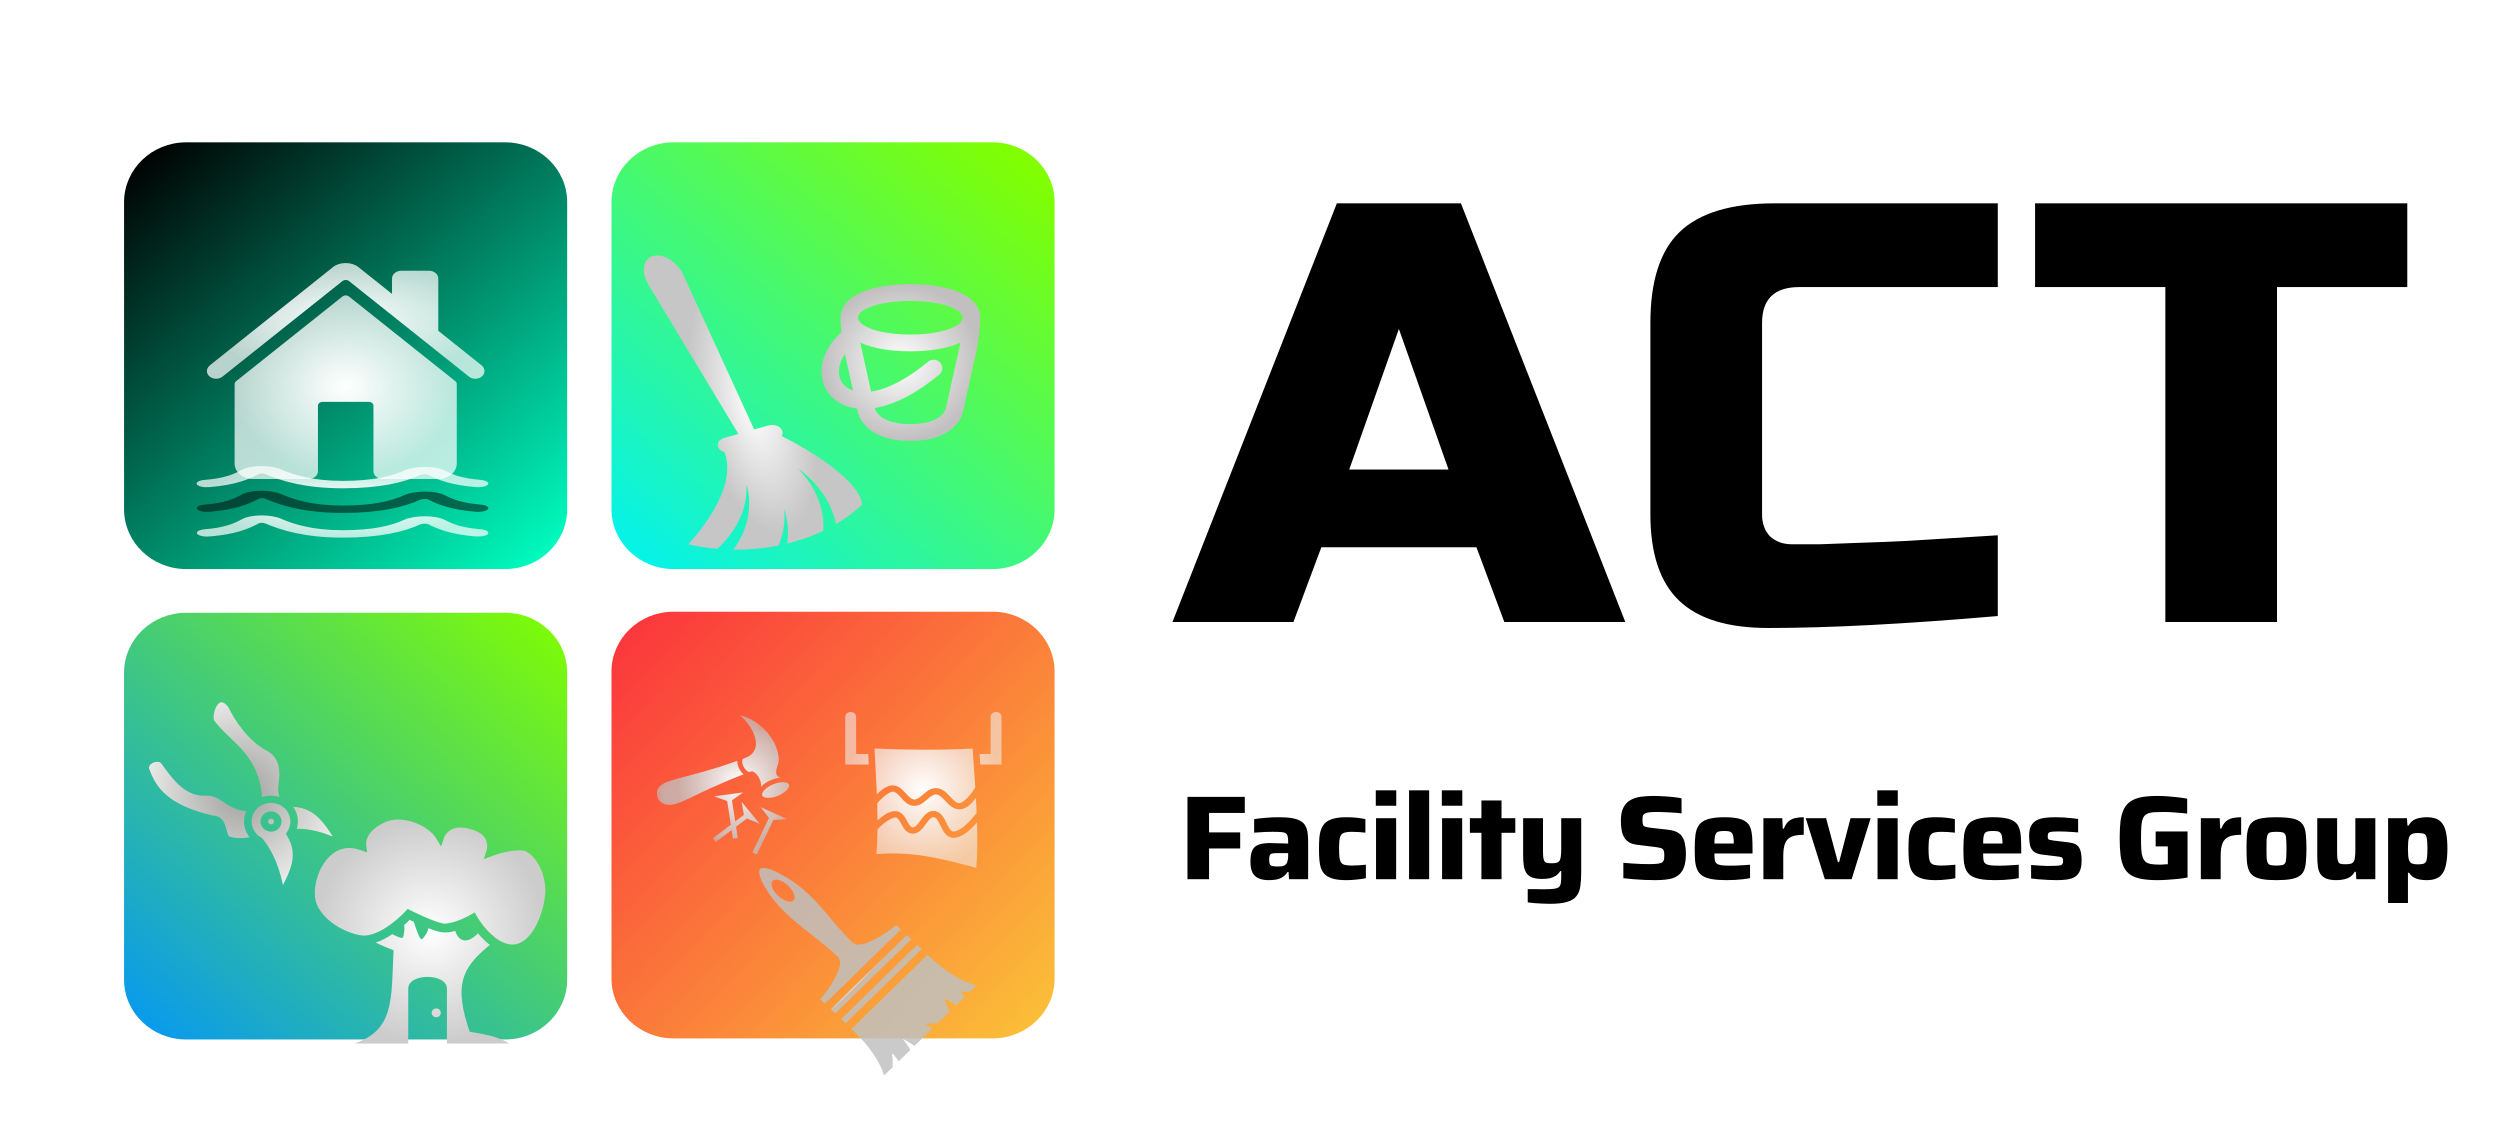 <svg width="220" height="100" viewBox="0 0 220 100" fill="none" xmlns="http://www.w3.org/2000/svg">
<g clip-path="url(#clip0_115_127)">
<path d="M113.821 54.737H103.176L117.643 17.895H128.561L143.027 54.737H132.382L129.926 48.158H116.278L113.821 54.737ZM118.734 41.316H127.469L123.102 28.947L118.734 41.316ZM175.805 54.211C167.689 54.912 160.956 55.263 155.607 55.263C152.04 55.263 149.42 54.456 147.746 52.842C146.071 51.228 145.234 48.702 145.234 45.263V28.421C145.234 24.737 146.09 22.07 147.8 20.421C149.547 18.737 152.331 17.895 156.152 17.895H175.805V25.263H158.336C156.152 25.263 155.061 26.316 155.061 28.421V45.263C155.061 46.07 155.297 46.719 155.77 47.211C156.28 47.667 156.917 47.895 157.681 47.895C158.445 47.895 159.282 47.895 160.192 47.895C161.102 47.86 162.048 47.825 163.031 47.789C164.014 47.754 164.996 47.719 165.979 47.684C166.998 47.649 168.29 47.579 169.855 47.474C171.456 47.368 173.44 47.246 175.805 47.105V54.211ZM200.377 54.737H190.551V25.263H179.087V17.895H211.841V25.263H200.377V54.737Z" fill="black"/>
<path d="M104.497 77.368V70.126H109.541V71.537H106.397V73.253H109.137V74.663H106.397V77.368H104.497ZM111.644 77.453C111.294 77.453 111 77.4 110.759 77.295C110.519 77.189 110.337 77.017 110.213 76.779C110.097 76.54 110.039 76.228 110.039 75.842C110.039 75.435 110.086 75.112 110.181 74.874C110.283 74.628 110.461 74.453 110.716 74.347C110.971 74.242 111.331 74.189 111.797 74.189C111.862 74.189 111.953 74.193 112.07 74.2C112.193 74.2 112.332 74.204 112.484 74.21C112.637 74.21 112.79 74.214 112.943 74.221C113.096 74.221 113.234 74.225 113.358 74.232V74.032C113.358 73.828 113.34 73.67 113.303 73.558C113.274 73.446 113.213 73.365 113.118 73.316C113.03 73.26 112.896 73.228 112.714 73.221C112.532 73.207 112.292 73.2 111.993 73.2C111.826 73.2 111.64 73.204 111.436 73.21C111.24 73.217 111.043 73.228 110.847 73.242C110.658 73.249 110.497 73.26 110.366 73.274V72.084C110.665 72.035 111 71.996 111.371 71.968C111.75 71.933 112.146 71.916 112.561 71.916C113.027 71.916 113.412 71.944 113.718 72C114.031 72.056 114.283 72.144 114.471 72.263C114.661 72.375 114.799 72.519 114.886 72.695C114.981 72.87 115.043 73.077 115.072 73.316C115.101 73.554 115.116 73.825 115.116 74.126V77.368H113.434L113.391 76.737H113.303C113.165 76.947 113.005 77.105 112.823 77.21C112.641 77.316 112.448 77.383 112.244 77.41C112.041 77.438 111.84 77.453 111.644 77.453ZM112.473 76.253C112.605 76.253 112.718 76.246 112.812 76.232C112.914 76.21 112.998 76.179 113.063 76.137C113.136 76.088 113.194 76.028 113.238 75.958C113.274 75.88 113.303 75.786 113.325 75.674C113.347 75.562 113.358 75.428 113.358 75.274V75.074H112.342C112.161 75.074 112.023 75.088 111.928 75.116C111.833 75.137 111.768 75.193 111.731 75.284C111.702 75.368 111.687 75.502 111.687 75.684C111.687 75.838 111.706 75.958 111.742 76.042C111.779 76.126 111.851 76.183 111.96 76.21C112.077 76.238 112.248 76.253 112.473 76.253ZM118.494 77.453C118.028 77.453 117.646 77.414 117.348 77.337C117.049 77.253 116.813 77.137 116.638 76.99C116.464 76.835 116.336 76.646 116.256 76.421C116.176 76.196 116.125 75.941 116.103 75.653C116.081 75.358 116.07 75.035 116.07 74.684C116.07 74.341 116.081 74.025 116.103 73.737C116.125 73.449 116.18 73.193 116.267 72.968C116.354 72.737 116.482 72.544 116.649 72.389C116.824 72.235 117.056 72.12 117.348 72.042C117.646 71.958 118.025 71.916 118.483 71.916C118.774 71.916 119.065 71.93 119.357 71.958C119.655 71.986 119.921 72.028 120.154 72.084V73.274C120.008 73.253 119.819 73.235 119.586 73.221C119.36 73.207 119.149 73.2 118.953 73.2C118.698 73.2 118.498 73.221 118.352 73.263C118.207 73.298 118.097 73.368 118.025 73.474C117.952 73.572 117.901 73.719 117.872 73.916C117.85 74.112 117.839 74.368 117.839 74.684C117.839 75 117.85 75.26 117.872 75.463C117.901 75.659 117.952 75.811 118.025 75.916C118.097 76.014 118.21 76.081 118.363 76.116C118.516 76.151 118.716 76.168 118.964 76.168C119.138 76.168 119.335 76.162 119.553 76.147C119.779 76.133 119.993 76.116 120.197 76.095V77.284C119.957 77.333 119.684 77.372 119.379 77.4C119.073 77.435 118.778 77.453 118.494 77.453ZM121.069 70.905V69.547H122.871V70.905H121.069ZM121.091 77.368V72H122.86V77.368H121.091ZM123.997 77.368V69.547H125.766V77.368H123.997ZM126.881 70.905V69.547H128.683V70.905H126.881ZM126.903 77.368V72H128.672V77.368H126.903ZM130.365 77.368V73.284H129.35V72H130.365V70.442H132.134V72H133.346V73.284H132.134V77.368H130.365ZM136.384 79.537C136.158 79.537 135.925 79.53 135.685 79.516C135.445 79.509 135.215 79.495 134.997 79.474C134.786 79.453 134.6 79.432 134.44 79.41V78.242C134.666 78.242 134.866 78.242 135.041 78.242C135.222 78.249 135.386 78.253 135.532 78.253C135.685 78.253 135.827 78.253 135.958 78.253C136.3 78.253 136.569 78.238 136.766 78.21C136.962 78.183 137.104 78.13 137.192 78.053C137.279 77.975 137.333 77.856 137.355 77.695C137.377 77.54 137.388 77.337 137.388 77.084V76.653H137.301C137.199 76.821 137.071 76.958 136.919 77.063C136.766 77.162 136.587 77.235 136.384 77.284C136.187 77.326 135.969 77.347 135.729 77.347C135.357 77.347 135.059 77.305 134.833 77.221C134.608 77.13 134.436 76.996 134.32 76.821C134.204 76.638 134.127 76.421 134.091 76.168C134.054 75.909 134.036 75.607 134.036 75.263V72H135.783V74.747C135.783 75.035 135.79 75.263 135.805 75.432C135.827 75.593 135.863 75.712 135.914 75.79C135.965 75.867 136.041 75.916 136.143 75.937C136.245 75.958 136.384 75.968 136.558 75.968C136.748 75.968 136.897 75.951 137.006 75.916C137.122 75.874 137.206 75.807 137.257 75.716C137.308 75.617 137.341 75.488 137.355 75.326C137.377 75.158 137.388 74.951 137.388 74.705V72H139.146V76.768C139.146 77.238 139.12 77.646 139.069 77.99C139.019 78.341 138.906 78.628 138.731 78.853C138.556 79.084 138.28 79.256 137.901 79.368C137.53 79.481 137.024 79.537 136.384 79.537ZM145.661 77.453C145.37 77.453 145.054 77.446 144.711 77.432C144.377 77.417 144.045 77.396 143.718 77.368C143.397 77.341 143.11 77.312 142.855 77.284V75.926C143.124 75.947 143.394 75.968 143.663 75.99C143.94 76.01 144.202 76.025 144.449 76.032C144.697 76.038 144.904 76.042 145.072 76.042C145.421 76.042 145.687 76.032 145.869 76.01C146.05 75.983 146.185 75.944 146.273 75.895C146.331 75.846 146.371 75.793 146.393 75.737C146.422 75.68 146.44 75.614 146.447 75.537C146.454 75.46 146.458 75.372 146.458 75.274C146.458 75.126 146.447 75.01 146.426 74.926C146.411 74.835 146.375 74.765 146.316 74.716C146.266 74.667 146.185 74.632 146.076 74.611C145.967 74.583 145.825 74.558 145.65 74.537L144.111 74.347C143.812 74.312 143.569 74.242 143.379 74.137C143.19 74.025 143.041 73.877 142.932 73.695C142.823 73.512 142.746 73.298 142.702 73.053C142.659 72.8 142.637 72.519 142.637 72.21C142.637 71.733 142.71 71.354 142.855 71.074C143.001 70.786 143.201 70.568 143.456 70.421C143.718 70.267 144.02 70.165 144.362 70.116C144.711 70.067 145.09 70.042 145.497 70.042C145.788 70.042 146.091 70.053 146.404 70.074C146.717 70.088 147.011 70.112 147.288 70.147C147.565 70.175 147.794 70.21 147.976 70.253V71.579C147.794 71.551 147.579 71.53 147.332 71.516C147.092 71.495 146.84 71.481 146.578 71.474C146.316 71.46 146.069 71.453 145.836 71.453C145.552 71.453 145.327 71.463 145.159 71.484C144.991 71.498 144.86 71.53 144.766 71.579C144.664 71.635 144.598 71.709 144.569 71.8C144.548 71.891 144.537 72.007 144.537 72.147C144.537 72.323 144.551 72.46 144.58 72.558C144.609 72.649 144.675 72.712 144.777 72.747C144.879 72.783 145.035 72.814 145.246 72.842L146.742 73.01C146.946 73.032 147.131 73.067 147.299 73.116C147.474 73.165 147.63 73.242 147.768 73.347C147.914 73.453 148.034 73.604 148.129 73.8C148.18 73.891 148.22 74.004 148.249 74.137C148.278 74.263 148.303 74.41 148.325 74.579C148.347 74.747 148.358 74.937 148.358 75.147C148.358 75.562 148.314 75.912 148.227 76.2C148.14 76.481 148.016 76.705 147.856 76.874C147.696 77.035 147.503 77.162 147.277 77.253C147.052 77.337 146.801 77.389 146.524 77.41C146.255 77.438 145.967 77.453 145.661 77.453ZM151.92 77.453C151.395 77.453 150.963 77.421 150.62 77.358C150.278 77.295 150.005 77.196 149.801 77.063C149.605 76.923 149.456 76.744 149.354 76.526C149.259 76.309 149.197 76.049 149.168 75.747C149.146 75.446 149.135 75.095 149.135 74.695C149.135 74.21 149.157 73.793 149.201 73.442C149.252 73.091 149.361 72.804 149.528 72.579C149.696 72.354 149.954 72.189 150.304 72.084C150.66 71.972 151.141 71.916 151.745 71.916C152.232 71.916 152.629 71.951 152.935 72.021C153.241 72.084 153.481 72.186 153.656 72.326C153.837 72.46 153.965 72.635 154.038 72.853C154.118 73.07 154.169 73.333 154.191 73.642C154.212 73.944 154.223 74.295 154.223 74.695V75.105H150.871C150.871 75.344 150.882 75.537 150.904 75.684C150.926 75.825 150.984 75.93 151.079 76C151.173 76.07 151.319 76.12 151.516 76.147C151.712 76.168 151.985 76.179 152.334 76.179C152.473 76.179 152.636 76.175 152.826 76.168C153.015 76.162 153.212 76.151 153.415 76.137C153.627 76.123 153.823 76.109 154.005 76.095V77.274C153.845 77.309 153.648 77.341 153.415 77.368C153.19 77.396 152.946 77.417 152.684 77.432C152.422 77.446 152.167 77.453 151.92 77.453ZM152.575 74.4V74.232C152.575 73.979 152.56 73.779 152.531 73.632C152.509 73.484 152.465 73.375 152.4 73.305C152.342 73.228 152.258 73.179 152.149 73.158C152.04 73.137 151.902 73.126 151.734 73.126C151.545 73.126 151.392 73.141 151.275 73.168C151.166 73.189 151.083 73.238 151.024 73.316C150.966 73.393 150.926 73.505 150.904 73.653C150.882 73.8 150.871 73.993 150.871 74.232H152.76L152.575 74.4ZM155.18 77.368V72H156.84L156.883 72.916H156.982C157.084 72.656 157.211 72.453 157.364 72.305C157.524 72.158 157.717 72.056 157.943 72C158.168 71.944 158.43 71.916 158.729 71.916V73.463C158.27 73.463 157.91 73.519 157.648 73.632C157.386 73.744 157.2 73.937 157.091 74.21C156.982 74.477 156.927 74.853 156.927 75.337V77.368H155.18ZM160.586 77.368L158.905 72H160.696L161.733 75.863H161.842L162.846 72H164.615L162.945 77.368H160.586ZM165.203 70.905V69.547H167.004V70.905H165.203ZM165.224 77.368V72H166.993V77.368H165.224ZM170.368 77.453C169.902 77.453 169.52 77.414 169.222 77.337C168.923 77.253 168.687 77.137 168.512 76.99C168.338 76.835 168.21 76.646 168.13 76.421C168.05 76.196 167.999 75.941 167.977 75.653C167.956 75.358 167.945 75.035 167.945 74.684C167.945 74.341 167.956 74.025 167.977 73.737C167.999 73.449 168.054 73.193 168.141 72.968C168.228 72.737 168.356 72.544 168.523 72.389C168.698 72.235 168.931 72.12 169.222 72.042C169.52 71.958 169.899 71.916 170.357 71.916C170.648 71.916 170.939 71.93 171.231 71.958C171.529 71.986 171.795 72.028 172.028 72.084V73.274C171.882 73.253 171.693 73.235 171.46 73.221C171.234 73.207 171.024 73.2 170.827 73.2C170.572 73.2 170.372 73.221 170.226 73.263C170.081 73.298 169.972 73.368 169.899 73.474C169.826 73.572 169.775 73.719 169.746 73.916C169.724 74.112 169.713 74.368 169.713 74.684C169.713 75 169.724 75.26 169.746 75.463C169.775 75.659 169.826 75.811 169.899 75.916C169.972 76.014 170.085 76.081 170.237 76.116C170.39 76.151 170.59 76.168 170.838 76.168C171.013 76.168 171.209 76.162 171.427 76.147C171.653 76.133 171.867 76.116 172.072 76.095V77.284C171.831 77.333 171.559 77.372 171.253 77.4C170.947 77.435 170.652 77.453 170.368 77.453ZM175.564 77.453C175.04 77.453 174.607 77.421 174.265 77.358C173.923 77.295 173.65 77.196 173.446 77.063C173.25 76.923 173.1 76.744 172.999 76.526C172.904 76.309 172.842 76.049 172.813 75.747C172.791 75.446 172.78 75.095 172.78 74.695C172.78 74.21 172.802 73.793 172.846 73.442C172.897 73.091 173.006 72.804 173.173 72.579C173.34 72.354 173.599 72.189 173.948 72.084C174.305 71.972 174.785 71.916 175.39 71.916C175.877 71.916 176.274 71.951 176.58 72.021C176.885 72.084 177.126 72.186 177.3 72.326C177.482 72.46 177.609 72.635 177.682 72.853C177.762 73.07 177.813 73.333 177.835 73.642C177.857 73.944 177.868 74.295 177.868 74.695V75.105H174.516C174.516 75.344 174.527 75.537 174.549 75.684C174.571 75.825 174.629 75.93 174.724 76C174.818 76.07 174.964 76.12 175.16 76.147C175.357 76.168 175.63 76.179 175.979 76.179C176.117 76.179 176.281 76.175 176.471 76.168C176.659 76.162 176.856 76.151 177.06 76.137C177.271 76.123 177.467 76.109 177.65 76.095V77.274C177.489 77.309 177.293 77.341 177.06 77.368C176.834 77.396 176.591 77.417 176.329 77.432C176.067 77.446 175.812 77.453 175.564 77.453ZM176.219 74.4V74.232C176.219 73.979 176.205 73.779 176.176 73.632C176.154 73.484 176.11 73.375 176.045 73.305C175.986 73.228 175.903 73.179 175.794 73.158C175.684 73.137 175.546 73.126 175.379 73.126C175.189 73.126 175.036 73.141 174.92 73.168C174.811 73.189 174.727 73.238 174.669 73.316C174.611 73.393 174.571 73.505 174.549 73.653C174.527 73.8 174.516 73.993 174.516 74.232H176.405L176.219 74.4ZM180.986 77.453C180.754 77.453 180.499 77.446 180.222 77.432C179.953 77.417 179.687 77.4 179.425 77.379C179.171 77.358 178.941 77.333 178.737 77.305V76.116C178.854 76.123 178.985 76.133 179.13 76.147C179.283 76.162 179.44 76.172 179.6 76.179C179.76 76.186 179.913 76.193 180.058 76.2C180.211 76.2 180.35 76.2 180.473 76.2C180.815 76.2 181.059 76.189 181.205 76.168C181.357 76.147 181.452 76.105 181.489 76.042C181.532 75.972 181.554 75.88 181.554 75.768C181.554 75.656 181.54 75.575 181.51 75.526C181.489 75.477 181.438 75.442 181.357 75.421C181.285 75.4 181.158 75.379 180.975 75.358L179.676 75.2C179.363 75.158 179.127 75.07 178.966 74.937C178.806 74.796 178.697 74.611 178.639 74.379C178.588 74.141 178.562 73.863 178.562 73.547C178.562 73.175 178.621 72.884 178.737 72.674C178.854 72.456 179.014 72.295 179.218 72.189C179.429 72.077 179.676 72.004 179.96 71.968C180.251 71.933 180.56 71.916 180.888 71.916C181.121 71.916 181.361 71.923 181.609 71.937C181.856 71.951 182.093 71.972 182.318 72C182.544 72.021 182.73 72.046 182.875 72.074V73.253C182.693 73.238 182.501 73.225 182.296 73.21C182.1 73.196 181.911 73.186 181.729 73.179C181.547 73.172 181.394 73.168 181.27 73.168C180.979 73.168 180.754 73.175 180.593 73.189C180.44 73.204 180.335 73.238 180.277 73.295C180.226 73.351 180.2 73.442 180.2 73.568C180.2 73.667 180.208 73.744 180.222 73.8C180.244 73.849 180.291 73.884 180.364 73.905C180.437 73.926 180.55 73.947 180.702 73.968L182.013 74.126C182.26 74.154 182.471 74.21 182.646 74.295C182.821 74.379 182.952 74.53 183.039 74.747C183.134 74.965 183.181 75.291 183.181 75.726C183.181 76.12 183.126 76.432 183.017 76.663C182.916 76.888 182.766 77.059 182.569 77.179C182.373 77.291 182.14 77.365 181.871 77.4C181.609 77.435 181.314 77.453 180.986 77.453ZM189.884 77.453C189.323 77.453 188.851 77.417 188.465 77.347C188.079 77.277 187.759 77.162 187.504 77C187.249 76.832 187.049 76.607 186.903 76.326C186.765 76.038 186.667 75.684 186.609 75.263C186.558 74.842 186.532 74.337 186.532 73.747C186.532 73.158 186.558 72.653 186.609 72.232C186.667 71.811 186.769 71.46 186.914 71.179C187.06 70.891 187.26 70.667 187.515 70.505C187.77 70.337 188.09 70.217 188.476 70.147C188.862 70.077 189.331 70.042 189.884 70.042C190.131 70.042 190.408 70.053 190.714 70.074C191.019 70.095 191.321 70.123 191.62 70.158C191.926 70.193 192.21 70.235 192.472 70.284V71.6C192.224 71.565 191.976 71.54 191.729 71.526C191.489 71.505 191.267 71.488 191.063 71.474C190.86 71.46 190.692 71.453 190.561 71.453C190.168 71.453 189.844 71.46 189.589 71.474C189.334 71.488 189.127 71.533 188.967 71.611C188.807 71.68 188.687 71.796 188.607 71.958C188.526 72.12 188.472 72.347 188.443 72.642C188.421 72.93 188.41 73.298 188.41 73.747C188.41 74.147 188.417 74.484 188.432 74.758C188.454 75.032 188.494 75.256 188.552 75.432C188.618 75.607 188.705 75.744 188.814 75.842C188.93 75.933 189.08 75.996 189.262 76.032C189.451 76.067 189.68 76.084 189.95 76.084C190.037 76.084 190.131 76.084 190.233 76.084C190.335 76.077 190.434 76.07 190.528 76.063C190.623 76.056 190.703 76.053 190.768 76.053V74.484H189.698V73.168H192.504V77.221C192.242 77.27 191.955 77.312 191.642 77.347C191.329 77.375 191.019 77.4 190.714 77.421C190.408 77.442 190.131 77.453 189.884 77.453ZM193.673 77.368V72H195.332L195.376 72.916H195.474C195.576 72.656 195.703 72.453 195.856 72.305C196.016 72.158 196.209 72.056 196.435 72C196.66 71.944 196.922 71.916 197.221 71.916V73.463C196.762 73.463 196.402 73.519 196.14 73.632C195.878 73.744 195.692 73.937 195.583 74.21C195.474 74.477 195.419 74.853 195.419 75.337V77.368H193.673ZM200.324 77.453C199.83 77.453 199.418 77.425 199.091 77.368C198.763 77.312 198.505 77.221 198.316 77.095C198.127 76.968 197.988 76.8 197.901 76.59C197.813 76.379 197.755 76.116 197.726 75.8C197.704 75.484 197.693 75.109 197.693 74.674C197.693 74.238 197.704 73.867 197.726 73.558C197.755 73.242 197.813 72.979 197.901 72.768C197.988 72.558 198.127 72.389 198.316 72.263C198.505 72.137 198.763 72.049 199.091 72C199.418 71.944 199.83 71.916 200.324 71.916C200.827 71.916 201.242 71.944 201.569 72C201.897 72.049 202.155 72.137 202.344 72.263C202.534 72.389 202.672 72.558 202.759 72.768C202.847 72.979 202.901 73.242 202.923 73.558C202.952 73.867 202.967 74.238 202.967 74.674C202.967 75.109 202.952 75.484 202.923 75.8C202.901 76.116 202.847 76.379 202.759 76.59C202.672 76.8 202.534 76.968 202.344 77.095C202.155 77.221 201.897 77.312 201.569 77.368C201.242 77.425 200.827 77.453 200.324 77.453ZM200.324 76.168C200.543 76.168 200.714 76.154 200.838 76.126C200.962 76.098 201.049 76.035 201.1 75.937C201.151 75.838 201.18 75.688 201.187 75.484C201.202 75.281 201.209 75.01 201.209 74.674C201.209 74.337 201.202 74.07 201.187 73.874C201.18 73.677 201.151 73.53 201.1 73.432C201.049 73.333 200.962 73.27 200.838 73.242C200.714 73.214 200.543 73.2 200.324 73.2C200.106 73.2 199.935 73.214 199.811 73.242C199.695 73.27 199.612 73.333 199.56 73.432C199.509 73.53 199.477 73.677 199.462 73.874C199.455 74.07 199.451 74.337 199.451 74.674C199.451 75.01 199.455 75.281 199.462 75.484C199.477 75.688 199.509 75.838 199.56 75.937C199.612 76.035 199.695 76.098 199.811 76.126C199.935 76.154 200.106 76.168 200.324 76.168ZM205.612 77.453C205.24 77.453 204.942 77.407 204.716 77.316C204.491 77.225 204.319 77.091 204.203 76.916C204.087 76.74 204.01 76.523 203.974 76.263C203.937 76.004 203.919 75.702 203.919 75.358V72H205.666V74.842C205.666 75.13 205.673 75.358 205.688 75.526C205.71 75.688 205.746 75.807 205.797 75.884C205.848 75.962 205.924 76.01 206.026 76.032C206.129 76.046 206.267 76.053 206.441 76.053C206.631 76.053 206.78 76.035 206.889 76C207.005 75.958 207.089 75.891 207.14 75.8C207.191 75.709 207.224 75.583 207.238 75.421C207.26 75.253 207.271 75.046 207.271 74.8V72H209.029V77.368H207.358L207.315 76.716H207.217C207.114 76.898 206.983 77.046 206.823 77.158C206.664 77.263 206.481 77.337 206.278 77.379C206.074 77.428 205.852 77.453 205.612 77.453ZM210.152 79.463V72H211.811L211.855 72.653H211.953C212.07 72.449 212.208 72.295 212.368 72.189C212.535 72.084 212.721 72.014 212.925 71.979C213.129 71.937 213.332 71.916 213.536 71.916C213.864 71.916 214.14 71.958 214.366 72.042C214.599 72.126 214.788 72.274 214.934 72.484C215.087 72.688 215.196 72.968 215.262 73.326C215.334 73.684 215.371 74.133 215.371 74.674C215.371 75.207 215.334 75.653 215.262 76.01C215.196 76.368 215.09 76.653 214.945 76.863C214.799 77.074 214.61 77.225 214.377 77.316C214.151 77.407 213.875 77.453 213.547 77.453C213.336 77.453 213.132 77.435 212.936 77.4C212.739 77.365 212.561 77.302 212.401 77.21C212.248 77.112 212.113 76.975 211.997 76.8H211.899V79.463H210.152ZM212.75 76.063C212.947 76.063 213.103 76.049 213.22 76.021C213.336 75.993 213.42 75.937 213.471 75.853C213.529 75.762 213.565 75.625 213.58 75.442C213.602 75.26 213.613 75.007 213.613 74.684C213.613 74.362 213.602 74.109 213.58 73.926C213.565 73.737 213.529 73.6 213.471 73.516C213.42 73.425 213.336 73.368 213.22 73.347C213.103 73.32 212.947 73.305 212.75 73.305C212.539 73.305 212.375 73.333 212.259 73.389C212.15 73.438 212.066 73.526 212.008 73.653C211.964 73.765 211.935 73.909 211.921 74.084C211.906 74.253 211.899 74.453 211.899 74.684C211.899 74.923 211.906 75.126 211.921 75.295C211.935 75.463 211.96 75.596 211.997 75.695C212.055 75.835 212.142 75.933 212.259 75.99C212.375 76.038 212.539 76.063 212.75 76.063Z" fill="black"/>
<g filter="url(#filter0_i_115_127)">
<g filter="url(#filter1_d_115_127)">
<path d="M87.345 51.831H59.27C56.255 51.831 53.811 54.187 53.811 57.094V84.117C53.811 87.023 56.255 89.38 59.27 89.38H87.345C90.36 89.38 92.804 87.023 92.804 84.117V57.094C92.804 54.187 90.36 51.831 87.345 51.831Z" fill="url(#paint0_linear_115_127)"/>
</g>
<g filter="url(#filter2_i_115_127)">
<path d="M74.859 56.656C74.732 56.656 74.607 56.698 74.523 56.77C74.438 56.843 74.38 56.941 74.38 57.118V61.276H76.452C76.433 60.959 76.417 60.642 76.401 60.352H75.339V57.118C75.339 56.941 75.281 56.843 75.196 56.77C75.112 56.698 74.987 56.656 74.859 56.656ZM87.654 56.656C87.526 56.656 87.402 56.698 87.318 56.77C87.232 56.843 87.175 56.941 87.175 57.118V60.352H86.205C86.224 60.645 86.246 60.962 86.269 61.276H88.134V57.118C88.134 56.941 88.076 56.843 87.99 56.77C87.907 56.698 87.782 56.656 87.654 56.656ZM76.955 59.871C77.012 61.002 77.102 62.431 77.163 63.894L77.22 63.839C77.575 63.506 78.004 63.13 78.531 63.115C78.804 63.109 79.04 63.216 79.226 63.352C79.411 63.487 79.558 63.654 79.702 63.808C79.984 64.119 80.22 64.347 80.444 64.359C80.665 64.371 80.911 64.19 81.218 63.931C81.522 63.669 81.884 63.334 82.402 63.352C82.981 63.377 83.342 63.814 83.659 64.15C83.819 64.316 83.966 64.464 84.104 64.556C84.238 64.649 84.344 64.683 84.465 64.671C84.689 64.643 85.114 64.285 85.418 63.888C85.594 63.66 85.735 63.435 85.825 63.284C85.748 62.049 85.661 60.873 85.594 59.871C82.683 60.025 79.808 59.992 76.955 59.871ZM78.551 63.669C78.362 63.675 77.939 63.937 77.623 64.236C77.441 64.405 77.287 64.572 77.191 64.689C77.207 65.194 77.217 65.699 77.22 66.192C77.265 66.155 77.306 66.118 77.351 66.081C77.777 65.727 78.295 65.329 78.88 65.385C79.145 65.413 79.35 65.567 79.491 65.733C79.632 65.896 79.731 66.084 79.824 66.254C79.919 66.426 80.01 66.58 80.093 66.679C80.175 66.774 80.233 66.808 80.31 66.811C80.412 66.817 80.495 66.781 80.617 66.673C80.738 66.562 80.867 66.386 81.004 66.198C81.142 66.01 81.285 65.807 81.471 65.641C81.647 65.484 81.884 65.357 82.162 65.361C82.178 65.361 82.197 65.361 82.216 65.364C82.523 65.391 82.76 65.573 82.917 65.776C83.077 65.979 83.182 66.21 83.288 66.429C83.394 66.645 83.496 66.848 83.598 66.981C83.7 67.113 83.777 67.162 83.889 67.171C84.036 67.184 84.257 67.116 84.494 66.971C84.731 66.824 84.98 66.611 85.201 66.392C85.597 65.998 85.888 65.61 85.946 65.533C85.927 65.095 85.904 64.655 85.882 64.217C85.543 64.655 85.124 65.154 84.536 65.218C84.241 65.253 83.979 65.151 83.771 65.009C83.563 64.871 83.397 64.692 83.234 64.523C82.914 64.184 82.635 63.916 82.376 63.906C82.156 63.897 81.906 64.085 81.599 64.344C81.295 64.606 80.93 64.942 80.412 64.914C79.875 64.886 79.549 64.483 79.267 64.174C79.13 64.02 78.995 63.882 78.877 63.793C78.756 63.703 78.659 63.666 78.551 63.669ZM82.127 65.918C82.04 65.918 81.967 65.955 81.861 66.047C81.743 66.155 81.612 66.327 81.478 66.515C81.34 66.703 81.196 66.907 81.01 67.076C80.825 67.242 80.572 67.384 80.272 67.366C80.006 67.347 79.795 67.199 79.651 67.036C79.51 66.873 79.411 66.685 79.315 66.515C79.222 66.343 79.133 66.186 79.047 66.084C78.96 65.983 78.899 65.946 78.823 65.939C78.602 65.915 78.112 66.177 77.732 66.5C77.524 66.676 77.345 66.851 77.22 66.977C77.213 67.769 77.182 68.511 77.115 69.162C80.659 68.875 83.259 69.701 85.917 70.366C86.016 69.204 86.023 67.822 85.978 66.389C85.869 66.512 85.748 66.645 85.613 66.777C85.374 67.017 85.099 67.255 84.804 67.436C84.507 67.618 84.187 67.754 83.838 67.726C83.531 67.698 83.294 67.516 83.138 67.313C82.978 67.11 82.872 66.879 82.766 66.66C82.661 66.445 82.558 66.241 82.456 66.109C82.354 65.976 82.277 65.927 82.165 65.918C82.152 65.918 82.14 65.915 82.127 65.918Z" fill="url(#paint1_radial_115_127)"/>
</g>
<g filter="url(#filter3_i_115_127)">
<path d="M66.891 70.46C66.835 70.514 66.777 70.65 66.838 70.955C66.899 71.259 67.081 71.692 67.409 72.211L67.412 72.216L67.415 72.221C68.874 74.705 71.461 76.047 73.729 78.203C73.871 78.338 73.919 78.515 73.927 78.672C73.934 78.828 73.908 78.981 73.864 79.143C73.776 79.466 73.613 79.823 73.409 80.194C73.066 80.817 72.614 81.454 72.186 81.93L72.598 82.321L79.282 75.799L78.871 75.408C78.383 75.826 77.727 76.27 77.084 76.608C76.702 76.809 76.333 76.971 75.999 77.06C75.831 77.104 75.672 77.132 75.51 77.126C75.348 77.121 75.163 77.078 75.021 76.943C72.862 74.89 71.715 72.51 68.727 70.942L68.722 70.938L68.716 70.935C68.173 70.626 67.722 70.456 67.405 70.402C67.088 70.347 66.947 70.404 66.891 70.46ZM68.001 71.514C68.06 71.456 68.142 71.422 68.242 71.412C68.342 71.403 68.459 71.418 68.585 71.457C68.712 71.497 68.845 71.561 68.978 71.643C69.111 71.726 69.241 71.827 69.361 71.941C69.481 72.055 69.587 72.179 69.675 72.306C69.763 72.433 69.83 72.561 69.873 72.682C69.916 72.803 69.933 72.915 69.924 73.012C69.916 73.108 69.881 73.187 69.822 73.245C69.703 73.362 69.493 73.382 69.238 73.302C68.982 73.222 68.703 73.047 68.462 72.818C68.342 72.704 68.235 72.581 68.148 72.454C68.06 72.326 67.993 72.199 67.95 72.077C67.907 71.956 67.889 71.844 67.898 71.748C67.907 71.651 67.942 71.572 68.001 71.514ZM73.11 82.808L73.508 83.187L80.193 76.665L79.795 76.286L73.11 82.808ZM74.02 83.674L74.419 84.052L81.103 77.531L80.706 77.152L74.02 83.674ZM74.927 84.543C75.801 85.378 77.199 86.792 77.806 88.641L78.558 87.906C78.566 87.473 78.549 87.07 78.508 86.695C78.719 86.871 78.913 87.131 79.084 87.394L80.108 86.394C79.923 86.043 79.672 85.74 79.449 85.417C79.799 85.615 80.158 85.806 80.472 86.04L82.086 84.465C81.819 84.374 81.567 84.224 81.321 84.053C81.714 84.112 82.126 84.084 82.544 84.018L83.563 83.024C83.416 82.627 83.253 82.245 83.034 81.92C83.485 82.008 83.812 82.234 84.124 82.477L84.913 81.706C84.77 81.601 84.657 81.46 84.545 81.167C84.812 81.306 85.075 81.316 85.343 81.287L85.912 80.732C83.984 80.172 82.499 78.844 81.62 78.014L74.927 84.543Z" fill="url(#paint2_radial_115_127)"/>
</g>
<g filter="url(#filter4_i_115_127)">
<mask id="mask0_115_127" style="mask-type:luminance" maskUnits="userSpaceOnUse" x="56" y="55" width="18" height="16">
<path d="M73.151 61.816L63.771 55.078L56.774 64.112L66.155 70.849L73.151 61.816Z" fill="white"/>
</mask>
<g mask="url(#mask0_115_127)">
<path d="M66.638 57.648C66.617 57.633 66.596 57.618 66.574 57.604C66.108 57.279 65.605 57.046 65.124 56.944C66.557 58.191 67.156 60.099 65.635 60.676C65.553 60.707 65.473 60.736 65.393 60.766L65.399 60.776C65.349 60.806 65.317 60.86 65.312 60.975C65.306 61.089 65.338 61.247 65.404 61.397C65.471 61.548 65.571 61.693 65.677 61.791C65.777 61.884 65.876 61.933 65.96 61.941C66.028 61.917 66.097 61.891 66.166 61.866C66.682 61.999 67.07 62.831 66.962 63.239C67.181 63.006 67.49 62.798 67.86 62.644C68.142 62.528 68.423 62.457 68.684 62.433C68.213 62.294 68.227 61.918 68.445 61.322C68.655 60.749 68.425 60.008 68.197 59.501C67.869 58.773 67.294 58.12 66.638 57.648ZM69.351 62.945C69.278 62.892 69.16 62.851 68.99 62.838C68.73 62.819 68.381 62.877 68.029 63.022C67.678 63.168 67.395 63.373 67.231 63.567C67.067 63.762 67.036 63.918 67.078 64.011C67.12 64.104 67.259 64.191 67.518 64.21C67.778 64.229 68.127 64.172 68.478 64.027C68.829 63.881 69.112 63.676 69.276 63.481C69.441 63.287 69.472 63.13 69.43 63.037C69.419 63.014 69.403 62.991 69.38 62.969C69.371 62.962 69.362 62.953 69.351 62.945ZM64.884 60.953C60.236 62.622 58.127 62.525 57.847 63.534C57.719 63.996 57.927 64.589 58.466 64.768C59.585 65.139 60.849 63.899 65.438 62.139C65.418 62.123 65.399 62.106 65.38 62.088C65.223 61.941 65.099 61.755 65.012 61.558C64.925 61.361 64.874 61.154 64.884 60.955C64.884 60.954 64.884 60.953 64.884 60.953ZM69.273 66.087L66.943 65.029L67.671 65.978L66.213 69.02L66.6 69.193L68.058 66.154L69.273 66.087ZM65.39 63.733L62.84 64.081L63.989 64.489L64.314 66.578L62.73 67.772L62.994 68.096L64.386 67.046L64.504 67.804L64.926 67.743L64.773 66.755L65.733 66.03L66.86 66.495L65.256 64.554L65.467 65.708L64.7 66.286L64.412 64.432L65.39 63.733Z" fill="url(#paint3_radial_115_127)"/>
</g>
</g>
<g filter="url(#filter5_d_115_127)">
<path d="M44.452 51.925H16.377C13.362 51.925 10.918 54.281 10.918 57.188V84.211C10.918 87.118 13.362 89.474 16.377 89.474H44.452C47.467 89.474 49.911 87.118 49.911 84.211V57.188C49.911 54.281 47.467 51.925 44.452 51.925Z" fill="url(#paint4_linear_115_127)"/>
</g>
<g filter="url(#filter6_i_115_127)">
<path d="M34.984 66.118C34.8 66.121 34.625 66.139 34.464 66.172C33.935 66.281 33.308 66.592 32.86 67.004C32.416 67.415 32.166 67.896 32.224 68.385L32.304 69.01L31.686 68.798C30.408 68.35 29.445 68.803 28.724 69.674C28.002 70.55 27.614 71.866 27.723 72.962C27.802 73.764 28.381 74.562 29.193 75.184C30.005 75.801 31.037 76.228 31.879 76.323C32.623 76.404 33.599 75.917 34.361 75.356C35.127 74.795 35.669 74.209 35.669 74.209L35.88 73.98L36.157 74.126C36.157 74.126 36.659 74.381 37.278 74.653C37.896 74.929 38.653 75.214 39.025 75.27C39.33 75.317 39.975 75.153 40.495 74.942C41.014 74.726 41.422 74.498 41.422 74.498L41.78 74.295L41.977 74.648C41.977 74.648 42.336 75.287 42.927 75.917C43.519 76.551 44.316 77.13 45.114 77.121C45.902 77.112 46.565 76.525 47.076 75.632C47.587 74.739 47.901 73.579 47.977 72.681C48.098 71.331 47.453 69.575 46.319 68.941C46.046 68.79 45.266 68.811 44.594 68.954C43.922 69.1 43.357 69.312 43.357 69.312L42.578 69.601L42.824 68.833C42.824 68.833 42.923 68.525 42.838 68.146C42.753 67.769 42.533 67.343 41.691 67.052C40.517 66.644 39.916 66.851 39.558 67.102C39.2 67.353 39.097 67.669 39.097 67.669L38.819 68.493L38.362 67.745C38.071 67.26 37.43 66.772 36.691 66.467C36.135 66.237 35.53 66.111 34.984 66.118ZM36.05 74.946C35.938 75.058 35.777 75.214 35.566 75.399C35.606 75.732 35.593 76.076 35.477 76.465C35.423 76.633 35.02 76.469 34.522 76.206C34.079 76.504 33.586 76.78 33.057 76.948C33.514 77.177 34.025 77.393 34.634 77.625C34.424 81.927 34.737 84.632 31.175 85.832H35.925V81C35.925 79.619 39.33 79.619 39.33 81V85.832H44.796C44.124 85.353 43.053 85.064 41.328 84.792C39.97 80.753 40.539 79.235 43.111 77.151C42.815 76.931 42.555 76.681 42.327 76.439C42.228 76.335 42.143 76.232 42.063 76.137C41.65 76.555 41.193 76.845 40.763 76.737C40.409 76.646 40.19 76.331 40.06 75.921C39.679 76.029 39.285 76.094 38.9 76.038C38.537 75.986 38.115 75.848 37.699 75.68C37.641 75.991 37.484 76.297 37.17 76.62C36.977 76.819 36.695 75.986 36.413 75.119C36.274 75.054 36.153 74.994 36.05 74.946ZM38.389 82.742C38.282 82.742 38.179 82.783 38.104 82.856C38.028 82.929 37.986 83.028 37.986 83.131C37.986 83.234 38.028 83.333 38.104 83.405C38.179 83.478 38.282 83.519 38.389 83.519C38.496 83.519 38.598 83.478 38.674 83.405C38.749 83.333 38.792 83.234 38.792 83.131C38.792 83.028 38.749 82.929 38.674 82.856C38.598 82.783 38.496 82.742 38.389 82.742Z" fill="url(#paint5_radial_115_127)"/>
</g>
<g filter="url(#filter7_i_115_127)">
<path d="M24.9 71.879C24.454 69.698 23.602 68.401 23.105 67.799L23.065 67.753L23.01 67.719C22.445 67.416 22.11 66.827 22.146 66.203C22.198 65.297 22.998 64.608 23.942 64.659C24.884 64.709 25.599 65.478 25.547 66.385C25.53 66.678 25.432 66.956 25.265 67.204L25.153 67.369L25.256 67.542C25.844 68.499 25.853 69.331 25.622 70.185C25.473 70.744 25.195 71.311 24.9 71.879ZM20.843 67.744C20.575 67.726 20.319 67.671 20.111 67.568C19.986 67.284 19.929 66.919 19.794 66.556C19.716 66.361 19.607 66.156 19.414 66.003C19.23 65.856 18.983 65.771 18.703 65.76C16.724 65.302 15.489 64.685 14.677 63.992C13.858 63.303 13.448 62.529 13.145 61.695L13.145 61.692C13.092 61.556 13.111 61.472 13.166 61.379C13.225 61.279 13.341 61.183 13.479 61.118C13.622 61.054 13.786 61.029 13.914 61.039C14.037 61.053 14.116 61.094 14.169 61.159C14.572 61.69 15.056 62.413 15.678 63.007C16.304 63.601 17.104 64.077 18.087 64.021C18.842 63.979 19.245 64.302 19.837 64.689C20.299 64.99 20.87 65.311 21.675 65.388C21.565 65.629 21.497 65.892 21.481 66.167C21.449 66.723 21.631 67.256 21.968 67.681C21.768 67.704 21.55 67.737 21.322 67.749C21.201 67.753 21.08 67.756 20.96 67.75L20.843 67.744ZM29.279 67.606C28.323 67.244 27.309 66.913 26.119 66.932C26.167 66.767 26.202 66.594 26.212 66.421C26.242 65.896 26.079 65.398 25.79 64.993C26.809 65.054 27.494 65.439 28.078 66.011C28.525 66.452 28.904 67.019 29.279 67.606ZM23.797 67.184C24.303 67.211 24.744 66.831 24.772 66.344C24.8 65.856 24.405 65.432 23.899 65.405C23.393 65.378 22.953 65.757 22.924 66.245C22.896 66.732 23.291 67.156 23.797 67.184ZM23.834 66.543C23.685 66.535 23.578 66.423 23.586 66.28C23.594 66.141 23.714 66.037 23.863 66.045C24.008 66.053 24.114 66.168 24.107 66.308C24.098 66.451 23.979 66.551 23.834 66.543ZM23.056 64.143C22.937 62.339 22.276 61.117 21.468 60.168C20.577 59.122 19.545 58.366 18.835 57.385C18.799 57.27 18.784 57.037 18.826 56.793C18.877 56.533 18.982 56.254 19.113 56.063C19.244 55.879 19.373 55.8 19.487 55.796C19.594 55.792 19.789 55.856 20.068 56.186C20.64 57.355 21.802 59.177 23.428 60.037C24.072 60.379 24.362 60.828 24.498 61.358C24.631 61.885 24.592 62.498 24.503 63.072C24.433 63.543 24.509 63.885 24.608 64.137C24.41 64.068 24.199 64.029 23.979 64.018C23.657 64.001 23.342 64.049 23.056 64.143Z" fill="url(#paint6_radial_115_127)"/>
</g>
<g filter="url(#filter8_d_115_127)">
<path d="M44.452 10.526H16.377C13.362 10.526 10.918 12.883 10.918 15.79V42.812C10.918 45.719 13.362 48.076 16.377 48.076H44.452C47.467 48.076 49.911 45.719 49.911 42.812V15.79C49.911 12.883 47.467 10.526 44.452 10.526Z" fill="url(#paint7_linear_115_127)"/>
</g>
<g filter="url(#filter9_i_115_127)">
<path d="M30.705 20.086C30.629 20.026 30.528 19.992 30.423 19.992C30.319 19.992 30.218 20.026 30.142 20.086L20.774 27.547C20.734 27.579 20.702 27.617 20.68 27.659C20.659 27.701 20.648 27.747 20.648 27.793L20.646 34.795C20.646 35.155 20.818 35.501 21.123 35.755C21.429 36.01 21.843 36.153 22.275 36.153H27.165C27.381 36.153 27.588 36.081 27.741 35.954C27.893 35.827 27.979 35.654 27.979 35.474V29.704C27.979 29.614 28.022 29.528 28.099 29.464C28.175 29.401 28.278 29.365 28.386 29.365H32.457C32.565 29.365 32.669 29.401 32.745 29.464C32.822 29.528 32.864 29.614 32.864 29.704V35.474C32.864 35.654 32.95 35.827 33.103 35.954C33.256 36.081 33.463 36.153 33.679 36.153H38.567C38.999 36.153 39.413 36.01 39.718 35.755C40.024 35.501 40.195 35.155 40.195 34.795V27.793C40.196 27.747 40.184 27.701 40.163 27.659C40.141 27.617 40.109 27.579 40.07 27.547L30.705 20.086Z" fill="url(#paint8_radial_115_127)"/>
<path d="M42.376 26.147L38.569 23.111V18.505C38.569 18.325 38.484 18.152 38.331 18.025C38.178 17.897 37.971 17.826 37.755 17.826H35.313C35.097 17.826 34.889 17.897 34.737 18.025C34.584 18.152 34.498 18.325 34.498 18.505V19.862L31.551 17.513C31.275 17.28 30.865 17.147 30.422 17.147C29.98 17.147 29.571 17.28 29.295 17.513L18.471 26.146C18.155 26.401 18.115 26.82 18.403 27.095C18.475 27.165 18.564 27.222 18.663 27.262C18.763 27.302 18.871 27.325 18.981 27.329C19.092 27.333 19.202 27.319 19.305 27.286C19.409 27.254 19.503 27.204 19.583 27.14L30.142 18.729C30.218 18.668 30.318 18.634 30.423 18.634C30.528 18.634 30.629 18.668 30.705 18.729L41.265 27.14C41.42 27.265 41.629 27.333 41.844 27.329C42.06 27.326 42.265 27.251 42.414 27.122C42.727 26.852 42.701 26.406 42.376 26.147Z" fill="url(#paint9_radial_115_127)"/>
<path fill-rule="evenodd" clip-rule="evenodd" d="M21.303 35.343C22.127 34.902 23.85 34.918 24.721 35.299C25.893 35.812 27.546 36.316 30.161 36.316C32.822 36.316 34.45 35.912 35.558 35.405C36.419 35.011 38.255 34.948 39.158 35.415C39.896 35.798 40.703 36.102 42.296 36.231C42.523 36.251 42.718 36.303 42.84 36.375C42.963 36.448 43.004 36.534 42.953 36.617C42.903 36.7 42.766 36.772 42.571 36.819C42.376 36.866 42.139 36.883 41.91 36.867C39.711 36.689 38.567 36.243 37.692 35.79C37.634 35.76 37.531 35.738 37.374 35.739C37.295 35.739 37.217 35.746 37.145 35.758C37.074 35.771 37.01 35.788 36.96 35.811C35.555 36.453 33.433 36.968 30.161 36.968C26.79 36.968 24.68 36.302 23.343 35.715C23.305 35.699 23.257 35.686 23.203 35.677C23.149 35.668 23.09 35.664 23.031 35.664C22.983 35.664 22.935 35.668 22.892 35.675C22.848 35.683 22.811 35.695 22.784 35.709C21.893 36.186 20.75 36.678 18.413 36.867C18.297 36.877 18.176 36.879 18.058 36.873C17.94 36.866 17.826 36.851 17.724 36.828C17.622 36.805 17.534 36.775 17.465 36.739C17.396 36.704 17.347 36.664 17.321 36.621C17.295 36.578 17.293 36.535 17.314 36.492C17.336 36.449 17.381 36.408 17.447 36.372C17.513 36.335 17.598 36.304 17.697 36.28C17.797 36.256 17.909 36.239 18.026 36.231C19.712 36.094 20.52 35.761 21.303 35.343ZM21.303 39.687C22.127 39.246 23.85 39.263 24.721 39.644C25.893 40.157 27.546 40.66 30.161 40.66C32.822 40.66 34.45 40.256 35.558 39.749C36.419 39.355 38.255 39.292 39.158 39.76C39.896 40.142 40.703 40.446 42.296 40.575C42.523 40.596 42.718 40.647 42.84 40.72C42.963 40.792 43.004 40.879 42.953 40.961C42.903 41.044 42.766 41.117 42.571 41.163C42.376 41.21 42.139 41.227 41.91 41.211C39.711 41.034 38.567 40.587 37.692 40.134C37.634 40.104 37.531 40.082 37.374 40.083C37.295 40.083 37.217 40.09 37.145 40.102C37.074 40.115 37.01 40.133 36.96 40.155C35.555 40.797 33.433 41.312 30.161 41.312C26.79 41.312 24.68 40.646 23.343 40.06C23.305 40.043 23.257 40.03 23.203 40.021C23.149 40.012 23.09 40.008 23.031 40.008C22.983 40.008 22.935 40.012 22.892 40.02C22.848 40.028 22.811 40.039 22.784 40.054C21.893 40.53 20.75 41.022 18.413 41.211C18.181 41.23 17.938 41.214 17.738 41.167C17.538 41.121 17.396 41.047 17.345 40.963C17.294 40.879 17.337 40.79 17.464 40.717C17.592 40.645 17.794 40.593 18.026 40.574C19.712 40.439 20.52 40.106 21.303 39.687Z" fill="url(#paint10_radial_115_127)"/>
<path opacity="0.5" d="M21.303 37.515C22.127 37.074 23.85 37.09 24.721 37.471C25.893 37.984 27.546 38.488 30.161 38.488C32.822 38.488 34.45 38.084 35.558 37.577C36.419 37.183 38.255 37.12 39.158 37.587C39.896 37.97 40.703 38.274 42.296 38.403C42.523 38.423 42.718 38.475 42.84 38.547C42.963 38.62 43.004 38.706 42.953 38.789C42.903 38.872 42.766 38.944 42.571 38.991C42.376 39.038 42.139 39.055 41.91 39.039C39.711 38.862 38.567 38.415 37.692 37.962C37.634 37.932 37.53 37.91 37.374 37.911C37.295 37.911 37.217 37.918 37.145 37.93C37.074 37.943 37.01 37.961 36.96 37.983C35.555 38.625 33.433 39.14 30.161 39.14C26.79 39.14 24.68 38.474 23.343 37.888C23.305 37.871 23.257 37.858 23.203 37.849C23.149 37.84 23.09 37.836 23.031 37.836C22.983 37.836 22.935 37.84 22.892 37.848C22.848 37.855 22.811 37.867 22.784 37.882C21.893 38.358 20.75 38.85 18.413 39.039C18.181 39.057 17.938 39.042 17.738 38.995C17.538 38.949 17.396 38.875 17.345 38.791C17.294 38.707 17.337 38.618 17.464 38.545C17.592 38.472 17.794 38.421 18.026 38.402C19.712 38.267 20.52 37.934 21.303 37.515Z" fill="black"/>
</g>
<g filter="url(#filter10_d_115_127)">
<path d="M87.345 10.526H59.27C56.255 10.526 53.811 12.883 53.811 15.79V42.812C53.811 45.719 56.255 48.076 59.27 48.076H87.345C90.36 48.076 92.804 45.719 92.804 42.812V15.79C92.804 12.883 90.36 10.526 87.345 10.526Z" fill="url(#paint11_linear_115_127)"/>
</g>
<g filter="url(#filter11_i_115_127)">
<path fill-rule="evenodd" clip-rule="evenodd" d="M83.812 22.835C84.645 22.466 84.718 22.132 84.718 21.96C84.718 21.789 84.645 21.454 83.812 21.085C82.978 20.715 81.686 20.482 80.112 20.482C78.537 20.482 77.247 20.715 76.412 21.085C75.578 21.454 75.505 21.789 75.505 21.96C75.505 22.132 75.578 22.466 76.412 22.835C77.246 23.205 78.537 23.439 80.112 23.439C81.686 23.439 82.977 23.205 83.812 22.835ZM80.112 24.917C81.839 24.917 83.4 24.661 84.517 24.149C84.49 24.291 84.461 24.433 84.43 24.574L83.222 30.005C83.211 30.037 83.198 30.068 83.182 30.098C83.103 30.257 82.996 30.401 82.865 30.525C82.552 30.826 81.811 31.324 80.112 31.324C78.412 31.324 77.671 30.826 77.358 30.526C77.227 30.402 77.12 30.257 77.041 30.098C77.026 30.067 77.013 30.036 77.002 30.004L76.979 29.906C77.091 29.889 77.204 29.868 77.317 29.844C78.871 29.517 80.679 28.608 82.662 26.955C82.737 26.891 82.8 26.814 82.845 26.727C82.89 26.64 82.917 26.546 82.925 26.449C82.932 26.352 82.919 26.255 82.887 26.162C82.855 26.07 82.805 25.985 82.739 25.912C82.673 25.838 82.593 25.778 82.503 25.735C82.413 25.691 82.314 25.665 82.214 25.658C82.114 25.651 82.012 25.663 81.916 25.694C81.821 25.725 81.732 25.773 81.656 25.837C79.8 27.386 78.217 28.141 76.989 28.4C76.876 28.423 76.765 28.443 76.657 28.459L75.793 24.575C75.762 24.433 75.733 24.292 75.706 24.149C76.822 24.662 78.384 24.917 80.112 24.917ZM75.065 28.363L74.352 25.156C74.065 25.576 73.908 25.99 73.851 26.365C73.741 27.075 73.983 27.669 74.457 28.041C74.618 28.169 74.821 28.281 75.066 28.363H75.065ZM74.034 23.255C73.992 22.825 73.97 22.393 73.97 21.96C73.97 19.989 76.719 19.003 80.112 19.003C83.504 19.003 86.253 19.989 86.253 21.96C86.253 22.943 86.145 23.924 85.931 24.885L84.718 30.338C84.718 30.338 84.206 32.803 80.112 32.803C76.017 32.803 75.505 30.338 75.505 30.338L75.42 29.95C74.666 29.86 74.009 29.599 73.485 29.186C72.549 28.449 72.151 27.316 72.33 26.149C72.484 25.144 73.055 24.13 74.031 23.255H74.034Z" fill="url(#paint12_radial_115_127)"/>
</g>
<g filter="url(#filter12_i_115_127)">
<path d="M57.481 16.524C56.628 16.764 56.403 17.833 56.978 18.913L64.976 32.186L63.733 32.535C63.268 32.664 63.041 33.053 63.225 33.4C63.325 33.59 63.528 33.728 63.766 33.793C64.882 36.87 61.659 40.708 60.557 41.9C61.4 42.091 62.255 42.223 63.112 42.297C64.829 40.748 65.802 38.742 65.688 36.592C65.749 36.82 65.804 37.05 65.842 37.285C66.138 39.119 65.633 40.876 64.536 42.368C65.885 42.386 67.224 42.263 68.515 42.005C68.942 40.994 69.12 39.909 69.002 38.793C69.076 39.018 69.141 39.248 69.19 39.481C69.363 40.282 69.381 41.073 69.261 41.838C70.379 41.564 71.45 41.188 72.451 40.711C72.563 38.804 71.827 36.856 70.204 35.204C70.428 35.369 70.646 35.54 70.855 35.72C72.356 37.022 73.252 38.55 73.57 40.117C74.407 39.626 75.179 39.057 75.867 38.414C75.677 36.28 71.192 33.56 68.784 32.372C68.89 32.21 68.908 32.016 68.81 31.833C68.626 31.485 68.1 31.309 67.635 31.439L66.368 31.794L60.065 18.043C59.491 16.964 58.333 16.283 57.481 16.524Z" fill="url(#paint13_radial_115_127)"/>
</g>
</g>
</g>
<defs>
<filter id="filter0_i_115_127" x="10.918" y="10.526" width="81.886" height="80.948" filterUnits="userSpaceOnUse" color-interpolation-filters="sRGB">
<feFlood flood-opacity="0" result="BackgroundImageFix"/>
<feBlend mode="normal" in="SourceGraphic" in2="BackgroundImageFix" result="shape"/>
<feColorMatrix in="SourceAlpha" type="matrix" values="0 0 0 0 0 0 0 0 0 0 0 0 0 0 0 0 0 0 127 0" result="hardAlpha"/>
<feOffset dy="2"/>
<feGaussianBlur stdDeviation="1"/>
<feComposite in2="hardAlpha" operator="arithmetic" k2="-1" k3="1"/>
<feColorMatrix type="matrix" values="0 0 0 0 0 0 0 0 0 0 0 0 0 0 0 0 0 0 0.1 0"/>
<feBlend mode="normal" in2="shape" result="effect1_innerShadow_115_127"/>
</filter>
<filter id="filter1_d_115_127" x="33.811" y="31.831" width="78.993" height="77.549" filterUnits="userSpaceOnUse" color-interpolation-filters="sRGB">
<feFlood flood-opacity="0" result="BackgroundImageFix"/>
<feColorMatrix in="SourceAlpha" type="matrix" values="0 0 0 0 0 0 0 0 0 0 0 0 0 0 0 0 0 0 127 0" result="hardAlpha"/>
<feOffset/>
<feGaussianBlur stdDeviation="10"/>
<feComposite in2="hardAlpha" operator="out"/>
<feColorMatrix type="matrix" values="0 0 0 0 0 0 0 0 0 0 0 0 0 0 0 0 0 0 0.1 0"/>
<feBlend mode="normal" in2="BackgroundImageFix" result="effect1_dropShadow_115_127"/>
<feBlend mode="normal" in="SourceGraphic" in2="effect1_dropShadow_115_127" result="shape"/>
</filter>
<filter id="filter2_i_115_127" x="74.38" y="56.656" width="13.754" height="15.71" filterUnits="userSpaceOnUse" color-interpolation-filters="sRGB">
<feFlood flood-opacity="0" result="BackgroundImageFix"/>
<feBlend mode="normal" in="SourceGraphic" in2="BackgroundImageFix" result="shape"/>
<feColorMatrix in="SourceAlpha" type="matrix" values="0 0 0 0 0 0 0 0 0 0 0 0 0 0 0 0 0 0 127 0" result="hardAlpha"/>
<feOffset dy="4"/>
<feGaussianBlur stdDeviation="1"/>
<feComposite in2="hardAlpha" operator="arithmetic" k2="-1" k3="1"/>
<feColorMatrix type="matrix" values="0 0 0 0 1 0 0 0 0 1 0 0 0 0 1 0 0 0 1 0"/>
<feBlend mode="normal" in2="shape" result="effect1_innerShadow_115_127"/>
</filter>
<filter id="filter3_i_115_127" x="66.812" y="70.38" width="19.1" height="20.261" filterUnits="userSpaceOnUse" color-interpolation-filters="sRGB">
<feFlood flood-opacity="0" result="BackgroundImageFix"/>
<feBlend mode="normal" in="SourceGraphic" in2="BackgroundImageFix" result="shape"/>
<feColorMatrix in="SourceAlpha" type="matrix" values="0 0 0 0 0 0 0 0 0 0 0 0 0 0 0 0 0 0 127 0" result="hardAlpha"/>
<feOffset dy="4"/>
<feGaussianBlur stdDeviation="1"/>
<feComposite in2="hardAlpha" operator="arithmetic" k2="-1" k3="1"/>
<feColorMatrix type="matrix" values="0 0 0 0 1 0 0 0 0 1 0 0 0 0 1 0 0 0 1 0"/>
<feBlend mode="normal" in2="shape" result="effect1_innerShadow_115_127"/>
</filter>
<filter id="filter4_i_115_127" x="57.811" y="56.944" width="11.636" height="14.249" filterUnits="userSpaceOnUse" color-interpolation-filters="sRGB">
<feFlood flood-opacity="0" result="BackgroundImageFix"/>
<feBlend mode="normal" in="SourceGraphic" in2="BackgroundImageFix" result="shape"/>
<feColorMatrix in="SourceAlpha" type="matrix" values="0 0 0 0 0 0 0 0 0 0 0 0 0 0 0 0 0 0 127 0" result="hardAlpha"/>
<feOffset dy="4"/>
<feGaussianBlur stdDeviation="1"/>
<feComposite in2="hardAlpha" operator="arithmetic" k2="-1" k3="1"/>
<feColorMatrix type="matrix" values="0 0 0 0 1 0 0 0 0 1 0 0 0 0 1 0 0 0 1 0"/>
<feBlend mode="normal" in2="shape" result="effect1_innerShadow_115_127"/>
</filter>
<filter id="filter5_d_115_127" x="-9.082" y="31.925" width="78.993" height="77.549" filterUnits="userSpaceOnUse" color-interpolation-filters="sRGB">
<feFlood flood-opacity="0" result="BackgroundImageFix"/>
<feColorMatrix in="SourceAlpha" type="matrix" values="0 0 0 0 0 0 0 0 0 0 0 0 0 0 0 0 0 0 127 0" result="hardAlpha"/>
<feOffset/>
<feGaussianBlur stdDeviation="10"/>
<feComposite in2="hardAlpha" operator="out"/>
<feColorMatrix type="matrix" values="0 0 0 0 0 0 0 0 0 0 0 0 0 0 0 0 0 0 0.1 0"/>
<feBlend mode="normal" in2="BackgroundImageFix" result="effect1_dropShadow_115_127"/>
<feBlend mode="normal" in="SourceGraphic" in2="effect1_dropShadow_115_127" result="shape"/>
</filter>
<filter id="filter6_i_115_127" x="27.705" y="66.118" width="20.286" height="21.714" filterUnits="userSpaceOnUse" color-interpolation-filters="sRGB">
<feFlood flood-opacity="0" result="BackgroundImageFix"/>
<feBlend mode="normal" in="SourceGraphic" in2="BackgroundImageFix" result="shape"/>
<feColorMatrix in="SourceAlpha" type="matrix" values="0 0 0 0 0 0 0 0 0 0 0 0 0 0 0 0 0 0 127 0" result="hardAlpha"/>
<feOffset dy="4"/>
<feGaussianBlur stdDeviation="1"/>
<feComposite in2="hardAlpha" operator="arithmetic" k2="-1" k3="1"/>
<feColorMatrix type="matrix" values="0 0 0 0 1 0 0 0 0 1 0 0 0 0 1 0 0 0 1 0"/>
<feBlend mode="normal" in2="shape" result="effect1_innerShadow_115_127"/>
</filter>
<filter id="filter7_i_115_127" x="13.114" y="55.796" width="16.165" height="18.083" filterUnits="userSpaceOnUse" color-interpolation-filters="sRGB">
<feFlood flood-opacity="0" result="BackgroundImageFix"/>
<feBlend mode="normal" in="SourceGraphic" in2="BackgroundImageFix" result="shape"/>
<feColorMatrix in="SourceAlpha" type="matrix" values="0 0 0 0 0 0 0 0 0 0 0 0 0 0 0 0 0 0 127 0" result="hardAlpha"/>
<feOffset dy="4"/>
<feGaussianBlur stdDeviation="1"/>
<feComposite in2="hardAlpha" operator="arithmetic" k2="-1" k3="1"/>
<feColorMatrix type="matrix" values="0 0 0 0 1 0 0 0 0 1 0 0 0 0 1 0 0 0 1 0"/>
<feBlend mode="normal" in2="shape" result="effect1_innerShadow_115_127"/>
</filter>
<filter id="filter8_d_115_127" x="-9.082" y="-9.474" width="78.993" height="77.549" filterUnits="userSpaceOnUse" color-interpolation-filters="sRGB">
<feFlood flood-opacity="0" result="BackgroundImageFix"/>
<feColorMatrix in="SourceAlpha" type="matrix" values="0 0 0 0 0 0 0 0 0 0 0 0 0 0 0 0 0 0 127 0" result="hardAlpha"/>
<feOffset/>
<feGaussianBlur stdDeviation="10"/>
<feComposite in2="hardAlpha" operator="out"/>
<feColorMatrix type="matrix" values="0 0 0 0 0 0 0 0 0 0 0 0 0 0 0 0 0 0 0.1 0"/>
<feBlend mode="normal" in2="BackgroundImageFix" result="effect1_dropShadow_115_127"/>
<feBlend mode="normal" in="SourceGraphic" in2="effect1_dropShadow_115_127" result="shape"/>
</filter>
<filter id="filter9_i_115_127" x="17.3" y="17.147" width="25.675" height="26.165" filterUnits="userSpaceOnUse" color-interpolation-filters="sRGB">
<feFlood flood-opacity="0" result="BackgroundImageFix"/>
<feBlend mode="normal" in="SourceGraphic" in2="BackgroundImageFix" result="shape"/>
<feColorMatrix in="SourceAlpha" type="matrix" values="0 0 0 0 0 0 0 0 0 0 0 0 0 0 0 0 0 0 127 0" result="hardAlpha"/>
<feOffset dy="4"/>
<feGaussianBlur stdDeviation="1"/>
<feComposite in2="hardAlpha" operator="arithmetic" k2="-1" k3="1"/>
<feColorMatrix type="matrix" values="0 0 0 0 1 0 0 0 0 1 0 0 0 0 1 0 0 0 1 0"/>
<feBlend mode="normal" in2="shape" result="effect1_innerShadow_115_127"/>
</filter>
<filter id="filter10_d_115_127" x="33.811" y="-9.474" width="78.993" height="77.549" filterUnits="userSpaceOnUse" color-interpolation-filters="sRGB">
<feFlood flood-opacity="0" result="BackgroundImageFix"/>
<feColorMatrix in="SourceAlpha" type="matrix" values="0 0 0 0 0 0 0 0 0 0 0 0 0 0 0 0 0 0 127 0" result="hardAlpha"/>
<feOffset/>
<feGaussianBlur stdDeviation="10"/>
<feComposite in2="hardAlpha" operator="out"/>
<feColorMatrix type="matrix" values="0 0 0 0 0 0 0 0 0 0 0 0 0 0 0 0 0 0 0.1 0"/>
<feBlend mode="normal" in2="BackgroundImageFix" result="effect1_dropShadow_115_127"/>
<feBlend mode="normal" in="SourceGraphic" in2="effect1_dropShadow_115_127" result="shape"/>
</filter>
<filter id="filter11_i_115_127" x="72.288" y="19.003" width="13.965" height="15.799" filterUnits="userSpaceOnUse" color-interpolation-filters="sRGB">
<feFlood flood-opacity="0" result="BackgroundImageFix"/>
<feBlend mode="normal" in="SourceGraphic" in2="BackgroundImageFix" result="shape"/>
<feColorMatrix in="SourceAlpha" type="matrix" values="0 0 0 0 0 0 0 0 0 0 0 0 0 0 0 0 0 0 127 0" result="hardAlpha"/>
<feOffset dy="4"/>
<feGaussianBlur stdDeviation="1"/>
<feComposite in2="hardAlpha" operator="arithmetic" k2="-1" k3="1"/>
<feColorMatrix type="matrix" values="0 0 0 0 1 0 0 0 0 1 0 0 0 0 1 0 0 0 1 0"/>
<feBlend mode="normal" in2="shape" result="effect1_innerShadow_115_127"/>
</filter>
<filter id="filter12_i_115_127" x="56.659" y="16.475" width="19.208" height="27.894" filterUnits="userSpaceOnUse" color-interpolation-filters="sRGB">
<feFlood flood-opacity="0" result="BackgroundImageFix"/>
<feBlend mode="normal" in="SourceGraphic" in2="BackgroundImageFix" result="shape"/>
<feColorMatrix in="SourceAlpha" type="matrix" values="0 0 0 0 0 0 0 0 0 0 0 0 0 0 0 0 0 0 127 0" result="hardAlpha"/>
<feOffset dy="4"/>
<feGaussianBlur stdDeviation="1"/>
<feComposite in2="hardAlpha" operator="arithmetic" k2="-1" k3="1"/>
<feColorMatrix type="matrix" values="0 0 0 0 1 0 0 0 0 1 0 0 0 0 1 0 0 0 1 0"/>
<feBlend mode="normal" in2="shape" result="effect1_innerShadow_115_127"/>
</filter>
<linearGradient id="paint0_linear_115_127" x1="53.908" y1="55.473" x2="91.478" y2="90.791" gradientUnits="userSpaceOnUse">
<stop stop-color="#FB383C"/>
<stop offset="1" stop-color="#FBC438"/>
</linearGradient>
<radialGradient id="paint1_radial_115_127" cx="0" cy="0" r="1" gradientUnits="userSpaceOnUse" gradientTransform="translate(81.257 63.511) rotate(89.314) scale(6.945 6.967)">
<stop stop-color="white"/>
<stop offset="1" stop-color="#F0F0F0" stop-opacity="0.58"/>
</radialGradient>
<radialGradient id="paint2_radial_115_127" cx="0" cy="0" r="1" gradientUnits="userSpaceOnUse" gradientTransform="translate(76.388 79.486) rotate(133.673) scale(5.087 0.169)">
<stop stop-color="white"/>
<stop offset="1" stop-color="#C0C0C0" stop-opacity="0.84"/>
</radialGradient>
<radialGradient id="paint3_radial_115_127" cx="0" cy="0" r="1" gradientUnits="userSpaceOnUse" gradientTransform="translate(64.951 62.969) rotate(127.76) scale(5.309 5.327)">
<stop stop-color="white"/>
<stop offset="1" stop-color="#C1C1C1" stop-opacity="0.79"/>
</radialGradient>
<linearGradient id="paint4_linear_115_127" x1="49.814" y1="52.018" x2="12.478" y2="93.443" gradientUnits="userSpaceOnUse">
<stop stop-color="#81FE00"/>
<stop offset="1" stop-color="#0093FE"/>
</linearGradient>
<radialGradient id="paint5_radial_115_127" cx="0" cy="0" r="1" gradientUnits="userSpaceOnUse" gradientTransform="translate(37.848 75.975) rotate(90) scale(9.857 10.143)">
<stop stop-color="white"/>
<stop offset="1" stop-color="#CCCCCC"/>
</radialGradient>
<radialGradient id="paint6_radial_115_127" cx="0" cy="0" r="1" gradientUnits="userSpaceOnUse" gradientTransform="translate(21.241 63.786) rotate(-130.292) scale(10.899 11.049)">
<stop stop-color="#A0A09E"/>
<stop offset="1" stop-color="white"/>
</radialGradient>
<linearGradient id="paint7_linear_115_127" x1="13.17" y1="10.526" x2="46.316" y2="49.224" gradientUnits="userSpaceOnUse">
<stop/>
<stop offset="1" stop-color="#00FEC1"/>
</linearGradient>
<radialGradient id="paint8_radial_115_127" cx="0" cy="0" r="1" gradientUnits="userSpaceOnUse" gradientTransform="translate(30.421 28.072) rotate(90) scale(8.08 9.775)">
<stop stop-color="white"/>
<stop offset="1" stop-color="white" stop-opacity="0.72"/>
</radialGradient>
<radialGradient id="paint9_radial_115_127" cx="0" cy="0" r="1" gradientUnits="userSpaceOnUse" gradientTransform="translate(30.422 22.238) rotate(90) scale(5.091 12.213)">
<stop stop-color="white"/>
<stop offset="1" stop-color="white" stop-opacity="0.72"/>
</radialGradient>
<radialGradient id="paint10_radial_115_127" cx="0" cy="0" r="1" gradientUnits="userSpaceOnUse" gradientTransform="translate(30.137 38.162) rotate(90) scale(3.149 12.837)">
<stop stop-color="white"/>
<stop offset="1" stop-color="white" stop-opacity="0.72"/>
</radialGradient>
<linearGradient id="paint11_linear_115_127" x1="88.505" y1="10.526" x2="55.359" y2="49.224" gradientUnits="userSpaceOnUse">
<stop stop-color="#81FE00"/>
<stop offset="1" stop-color="#00F2F3"/>
</linearGradient>
<radialGradient id="paint12_radial_115_127" cx="0" cy="0" r="1" gradientUnits="userSpaceOnUse" gradientTransform="translate(79.271 25.903) rotate(90) scale(6.9 6.982)">
<stop stop-color="white"/>
<stop offset="1" stop-color="#C1BFBF"/>
</radialGradient>
<radialGradient id="paint13_radial_115_127" cx="0" cy="0" r="1" gradientUnits="userSpaceOnUse" gradientTransform="translate(66.22 29.572) rotate(75.503) scale(11.665 4.957)">
<stop stop-color="white"/>
<stop offset="1" stop-color="#C6C6C6"/>
</radialGradient>
<clipPath id="clip0_115_127">
<rect width="220" height="100" fill="white"/>
</clipPath>
</defs>
</svg>
